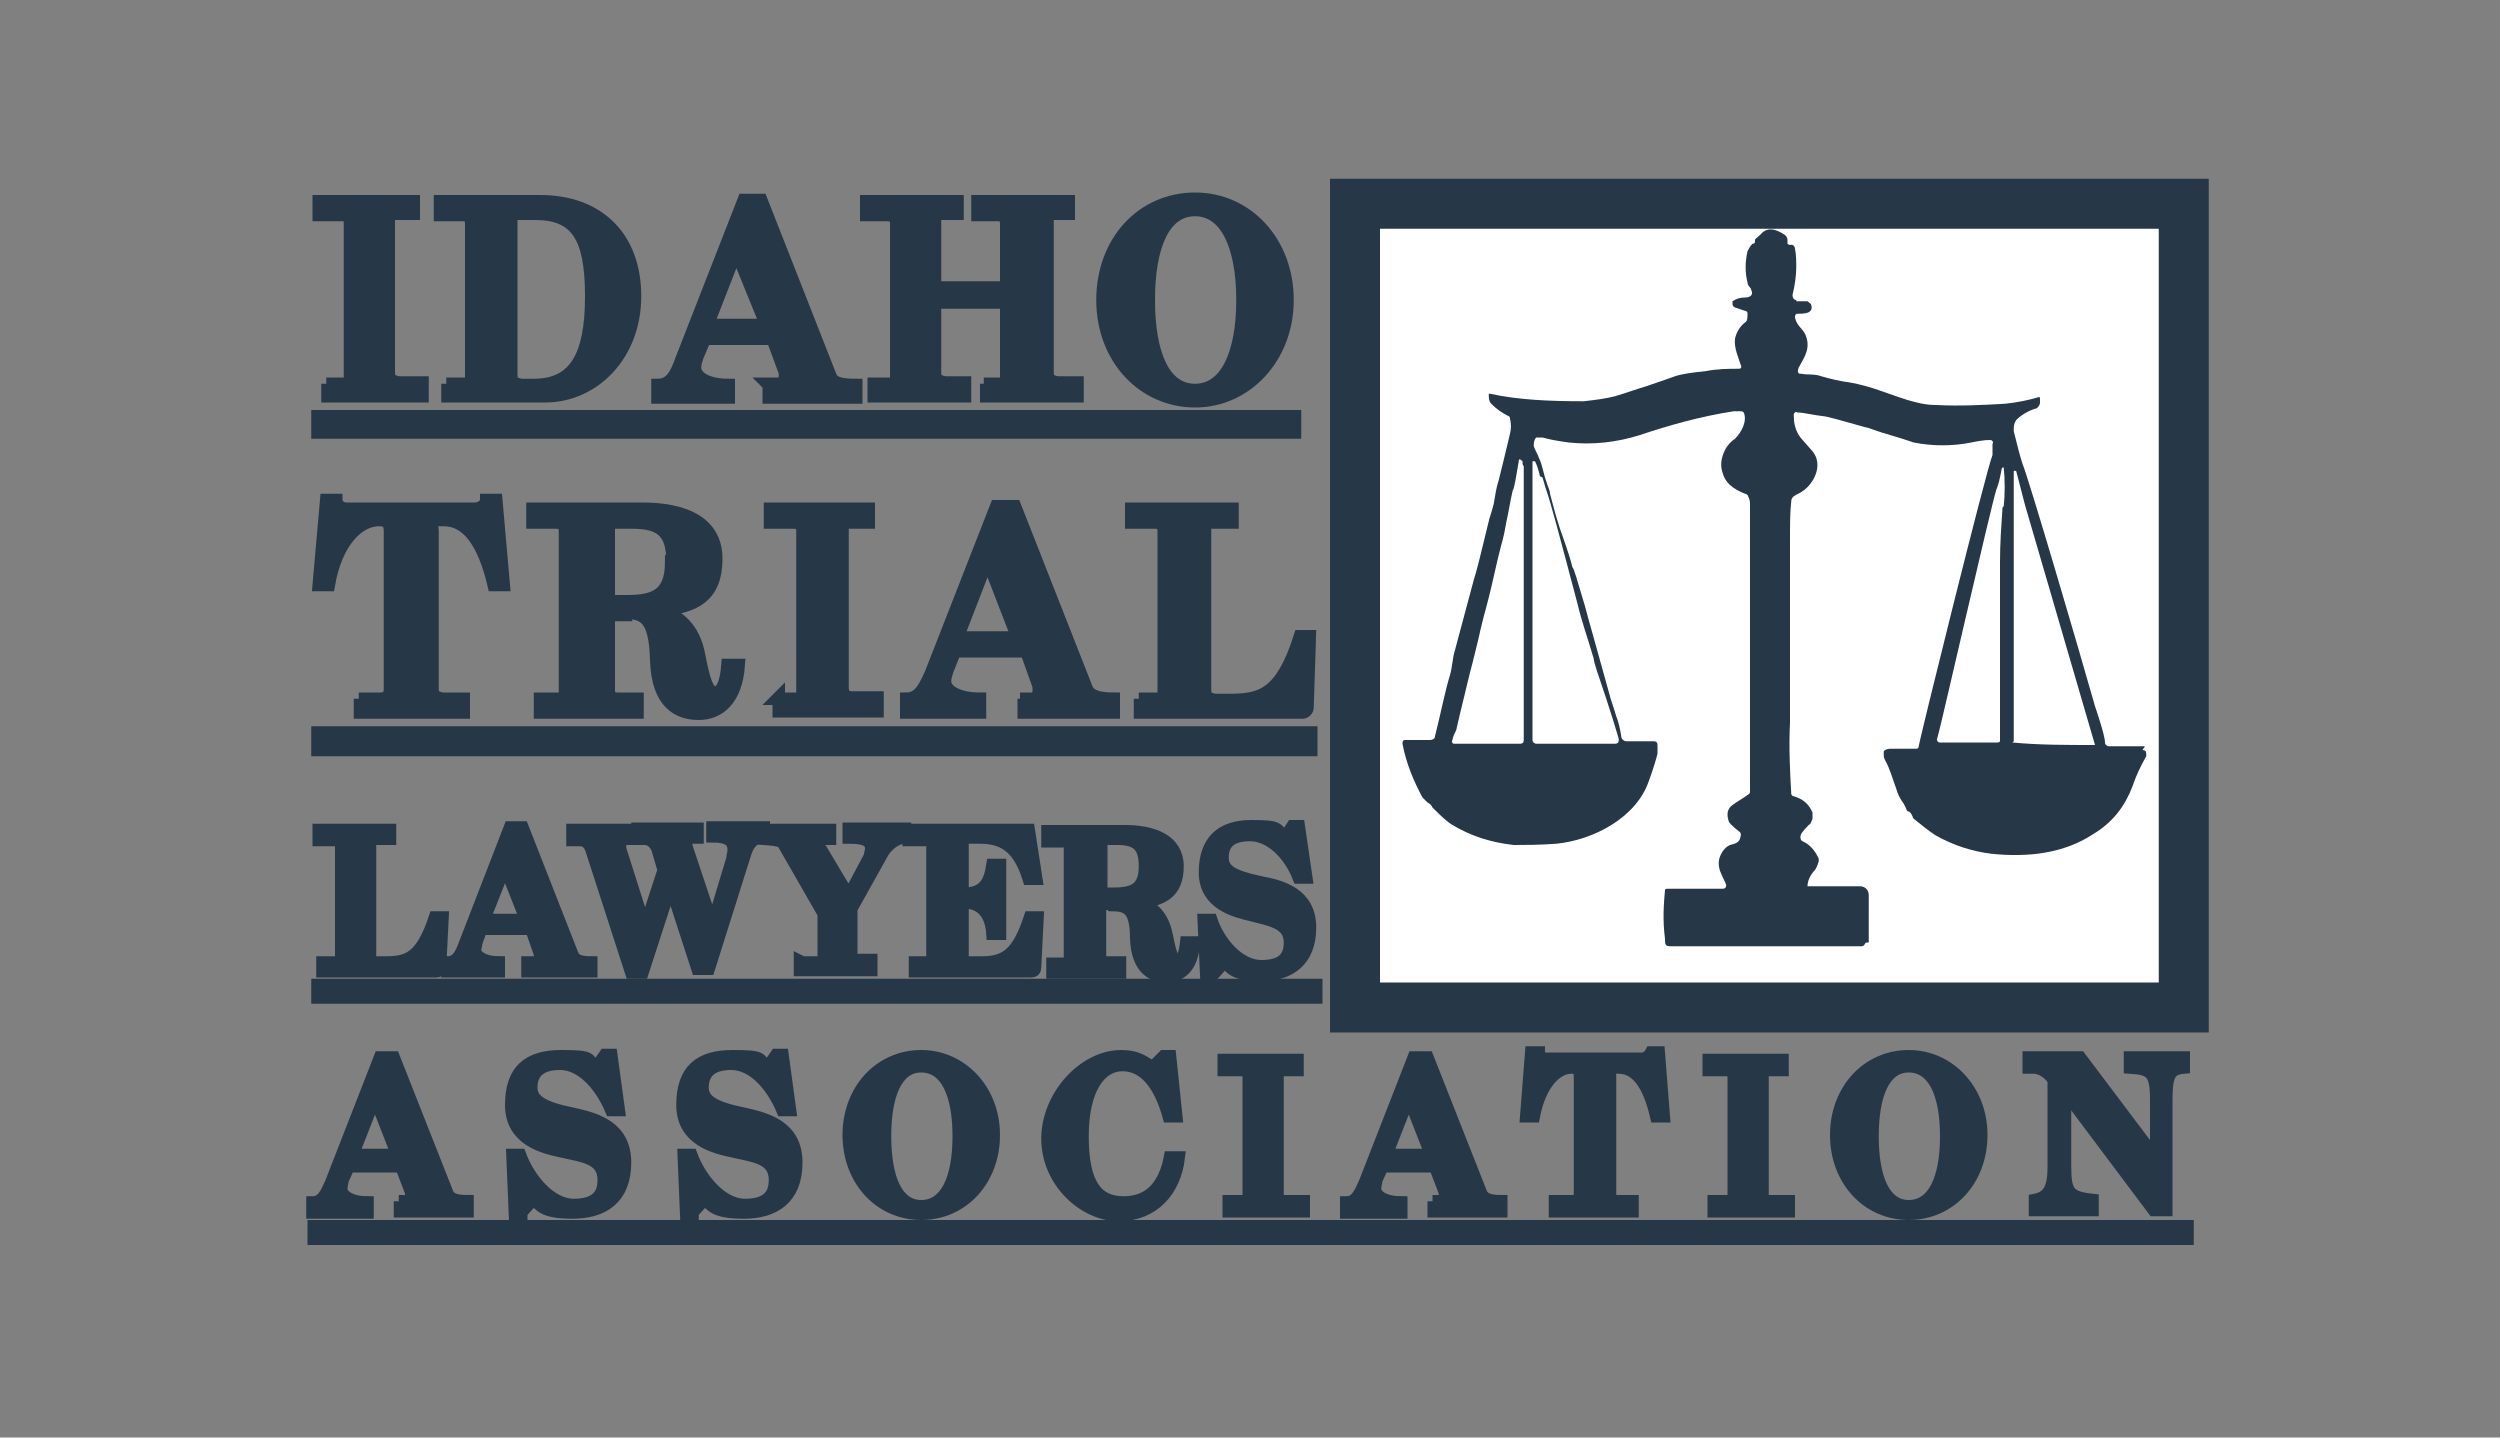 <?xml version="1.0" encoding="UTF-8"?>
<svg id="Layer_2" xmlns="http://www.w3.org/2000/svg" width="200" height="115" version="1.1" viewBox="0 0 200 115">
  <rect x="0" y="0" width="200" height="115" fill="#808080" stroke="none"/>
  <!-- Generator: Adobe Illustrator 29.0.1, SVG Export Plug-In . SVG Version: 2.1.0 Build 192)  -->
  <g>
    <rect x="108.4" y="16.3" width="66.3" height="64.3" fill="#fff" stroke="#263847" stroke-miterlimit="10" stroke-width="4"/>
    <path d="M171.6,59.7h-1.5s-1.4,0-1.4,0c-.1,0-.3-.1-.3-.3,0-.6-.8-2.9-.8-2.9-1.3-4.6-5.3-18.2-5.8-19.4-.2-.6-.4-1.4-.7-2.6,0-.4,0-.6.2-.9.4-.4.9-.7,1.5-.9.2,0,.4-.3.4-.5v-.2c0-.2,0-.3-.2-.2-.7.2-1.6.4-2.6.5-1.8.1-3.6.2-5.5.1-.9,0-1.6-.2-2.3-.4-1.6-.5-2.9-1.1-4.6-1.4-.8-.1-1.6-.3-2.3-.5-.5-.2-1.1-.1-1.6-.2,0,0,0,0-.1,0-.2,0-.2-.3-.1-.5.5-.9,1-1.6.5-2.7-.2-.4-.7-.7-.8-1.3,0,0,0,0,0,0,0-.1,0-.3.2-.3.5,0,1.3,0,1.1-.7,0-.1-.2-.2-.3-.3h-.9c0-.1,0-.1,0-.1-.2,0-.3-.2-.3-.4.2-.8.3-1.6.3-2.2,0-.5,0-1-.1-1.5,0-.2-.2-.4-.4-.3,0,0-.1,0-.2-.1v-.2h0c0-.2,0-.3-.2-.5-.9-.6-1.5-.6-2,0-.2.2-.4.3-.4.4,0,.2,0,.3-.2.3-.2.2-.3.4-.4.6-.2.9-.2,1.7,0,2.5,0,.3.3.4.3.6.2.4-.1.6-.5.6-.4,0-.7.1-1,.3,0,0,0,0,0,.1,0,.2,0,.3.2.4l.9.3c0,0,.1,0,.1.2,0,.3,0,.6-.2.7-.4.3-.7.8-.8,1.3-.1.7.3,1.6.5,2.2,0,0,0,0,0,0,0,.1,0,.2-.2.2-.8,0-1.7,0-2.7.2-1,.1-1.8.2-2.4.4-.3.1-1.1.4-2.3.8-.7.2-1.5.5-2.5.8-.8.2-1.6.3-2.5.4-2.7,0-5.2-.1-7.5-.6,0,0,0,0-.1,0,0,.3,0,.6.2.8.4.4.8.7,1.4,1,0,0,.1,0,.1.2.1.4.1.8,0,1.2-.4,1.7-.7,2.9-.9,3.7-.2.6-.3,1.3-.4,1.9-.2.8-.4,1.3-.4,1.4-.6,2.5-1,4.1-1.2,4.7-.5,1.9-1,3.7-1.5,5.6-.2.6-.2,1.3-.4,2-.4,1.3-.7,2.9-1.2,4.9,0,.2-.2.3-.4.3h-2s0,0,0,0c-.2,0-.2.2-.2.3.3,1.6.9,3,1.6,4.3,0,0,.2.2.4.4.2.1.3.2.4.4.6.6,1.1,1.1,1.6,1.4,1.5.9,3.1,1.4,4.9,1.6.9,0,2,0,3.4-.1,3-.3,6.4-2.1,7.4-5,.4-1.1.6-1.8.7-2.2,0-.3,0-.5,0-.7,0,0,0,0,0,0,0-.2-.1-.3-.3-.3h-2.2c-.2,0-.4-.2-.4-.4-.1-.6-.2-1.1-.4-1.6-.3-1-.5-1.5-.5-1.6-1.1-4-1.8-6.4-2-7.2-.6-2-.9-3.1-1-3.1-.3-1.2-.7-2.2-1-3.1-.4-1.2-.6-2.1-.8-2.8,0-.3-.2-.6-.3-1-.2-.5-.3-1.3-.6-1.9-.1-.3-.3-.6-.4-.9,0-.2,0-.5.2-.7,0,0,.2,0,.5,0,.7.2,1.4.3,2.1.4,1.9.2,3.8,0,5.7-.6,2.4-.8,4.9-1.5,7.5-1.9.2,0,.4,0,.6,0,0,0,.1,0,.2.1.3.7-.2,1.6-.7,2.1-.3.2-.6.5-.8.9-.3.6-.4,1.2-.2,1.8.2.8.8,1.3,1.8,1.7,0,0,.1,0,.2.1.1.2.2.4.2.7,0,.9,0,2.1,0,3.5,0,.2,0,.5,0,.9,0,.4,0,.7,0,.9,0,.2,0,.3,0,.5,0,0,0,.2,0,.5,0,4.7,0,10.3,0,16.7,0,.1,0,.2-.2.3-.4.3-.8.5-1.2.8-.4.3-.5.7-.3,1.3,0,.1.3.4.8.8.2.1.2.3.1.6-.1.3-.4.4-.8.5-.5.2-.9.9-.9,1.4,0,.2,0,.5.2.9.1.3.3.6.4.9,0,0,0,0,0,0,0,.2-.1.3-.3.3-1.3,0-2.7,0-4.1,0,0,0-.1,0-.2,0-.2,0-.3,0-.3.1-.1,1.1-.2,2.4,0,3.9,0,.4,0,.6.4.6,1.1,0,1.7,0,2,0,5.1,0,9.6,0,13.3,0,.1,0,.2,0,.3-.2,0,0,0-.1.2-.1,0,0,0,0,.1,0,0,0,0-.1,0-.2,0-.8,0-1.5,0-2.1,0-.5,0-1.1,0-1.5h0c0-.4-.3-.7-.7-.7h-4.2c0-.4.2-.9.6-1.3,0,0,.2-.3.3-.7,0,0,0-.1,0-.2-.3-.7-.8-1.2-1.3-1.4,0,0,0,0,0,0-.2-.1-.2-.4-.1-.6.2-.3.4-.5.6-.7.2-.1.2-.3.3-.5,0-.3,0-.4,0-.5-.3-.7-.8-1.1-1.5-1.3-.1,0-.2-.1-.2-.2-.1-1.8-.2-3.7-.1-5.7,0-.7,0-1.8,0-3.4,0-1.6,0-3.9,0-7.1,0-1.7,0-3.1,0-4.1,0-1.1,0-2.3.1-3.1,0-.2.1-.3.2-.4.3-.2.6-.3.7-.4.9-.6,1.7-2.1.8-3.2-.6-.7-1-1.1-1.1-1.3-.3-.5-.4-1-.4-1.6,0,0,0,0,0,0,0-.2.2-.3.3-.2.5,0,1.2.2,2.1.3.2,0,1.3.3,3.4.9.2,0,.8.3,1.9.6.7.2,1.3.4,1.9.6,1.5.3,3.1.3,4.6,0,.5-.1,1-.2,1.5-.2,0,0,0,0,0,0,.2,0,.3.2.2.3v.9c-.5,1.2-5.9,23-5.9,23.3,0,0,0,.2-.2.2-.7,0-1.4,0-2,0-.2,0-.4,0-.6.2,0,0,0,.1,0,.2,0,.2,0,.3.1.5.4.7.6,1.5.9,2.3.1.4.3.8.6,1.2,0,0,.1.2.2.4,0,0,0,.1.1.2.2,0,.3.2.4.4,0,0,0,.1.1.2.5.4,1.1.9,1.7,1.3,1.4.8,2.9,1.3,4.5,1.5,2.9.3,5.8,0,8.2-1.6,1.5-.9,2.5-2.2,3.1-3.8.3-.9.7-1.7,1.1-2.4,0,0,0-.1,0-.2,0-.2-.1-.3-.3-.3ZM121.9,43.4c0,1.6,0,4.4,0,8.6,0,2.9,0,5.3,0,7.2,0,0,0,0,0,0,0,.2-.1.3-.3.3h-5.3s0,0,0,0c-.1,0-.2-.2-.1-.3,0-.2.2-.6.3-.8.4-1.8.8-3.3,1.1-4.6.3-1.1.5-2,.7-2.8,0,0,.2-1,.7-2.8.4-1.5.7-3.1,1.1-4.6,0,0,.2-.6.4-1.8.2-.9.3-1.6.5-2.5.2-.4.3-1.3.5-2.4,0-.2.1-.2.3,0,0,0,0,0,0,0,0,.2,0,.3.1.4,0,2.3,0,4.3,0,6.1ZM123.4,38.2c.2.7.3,1,.3,1,.3.8,1.1,3.8,2.5,9.1.3,1.3.8,2.7,1.3,4.4,0,.3.4,1.4,1,3.2.4,1.2.7,2.2,1,3.2,0,0,0,0,0,.1,0,.2-.1.3-.3.3h-6.3c-.1,0-.3-.1-.3-.3,0-2,0-3.9,0-5.6,0-1.7,0-4.1,0-6.1,0-2.5,0-4.2,0-7.5,0-1,0-1.9,0-2.9,0,0,0-.1,0-.2,0,0,0,0,0,0,0,0,.1,0,.2,0,.2.4.3.8.4,1.2ZM154.7,59.7s0,0,0,0c0,0,0,0,0,0,0,0,0,0,0,0ZM159.7,37.3s0,0,0,0c0,0,0,0,0,0,0,0,0,0,0,0ZM160.2,40.6c-.1,1.5-.2,2.9-.2,4.4,0,5.8,0,9.1,0,9.9,0,1,0,2.5,0,4.3,0,.1,0,.2-.2.2-.3,0-.6,0-1,0-.8,0-2,0-3.6,0,0,0,0,0,0,0-.2,0-.3-.2-.2-.4.2-.6,4.3-18.6,4.7-19.8.2-.5.3-1,.4-1.5,0,0,0-.2.1-.3,0,0,0,0,0,0,0,0,0,0,.1,0,.1,1,.1,2.1,0,3.1ZM161.1,59.3v-21.6s0,0,0,0c0,0,.1-.1.2,0,0,0,0,0,0,0l.7,2.7,5.6,19.2c-2.3,0-4.5,0-6.6-.2Z" fill="#263847"/>
  </g>
  <g>
    <path d="M26.1,30.7h1.9v-12.8c0-.3,0-.7-.6-.7h-1.9v-1.1h7.6v1h-2v12.7c0,.6.3.7.8.8h1.9v1.1h-7.6v-1Z" fill="#263847" stroke="#263847" stroke-miterlimit="10"/>
    <path d="M35.7,30.7h2v-12.8c0-.3-.1-.7-.6-.7h-1.9v-1.1h8c4.7,0,7.6,2.9,7.6,7.6s-3.3,8-7.2,8h-7.8v-1ZM42.8,17.1c-.6,0-1.9,0-1.9,0v12.9c0,.6.3.7.8.8.4,0,.6,0,1,0,3.3,0,4.6-2.3,4.6-7.1s-1.2-6.6-4.5-6.6Z" fill="#263847" stroke="#263847" stroke-miterlimit="10"/>
    <path d="M61.4,30.7h.8c.3,0,.6-.2.6-.5s0-.3,0-.4l-1-2.7h-5.4l-.6,1.4c-.1.3-.2.6-.2.9,0,.8,1,1.4,2.7,1.4v1h-5.7v-1c1.1,0,1.5-.9,1.9-2l5-12.8h1.4l5.5,14c.2.6.7.8,2.1.8v1h-7v-1ZM56.6,26h4.7l-2.4-5.9-2.3,5.9Z" fill="#263847" stroke="#263847" stroke-miterlimit="10"/>
    <path d="M78.7,30.7h1.8v-6.5h-5.7v5.6c0,.6.3.7.8.8h1.6v1.1h-7.3v-1h1.8v-12.8c0-.5-.3-.7-.7-.7h-1.7v-1.1h7.3v1h-1.8v5.9h5.7v-5.1c0-.3-.1-.7-.6-.7h-1.7v-1.1h7.3v1h-1.7v12.7c0,.6.3.7.8.8h1.6v1.1h-7.3v-1Z" fill="#263847" stroke="#263847" stroke-miterlimit="10"/>
    <path d="M95.6,15.9c4.2,0,7.4,3.5,7.4,8.1s-3.3,8.1-7.4,8.1-7.4-3.4-7.4-8.1,3.2-8.1,7.4-8.1ZM95.6,16.8c-2.5,0-3.7,2.9-3.7,7.2s1.2,7.2,3.7,7.2,3.8-2.9,3.8-7.2-1.3-7.2-3.8-7.2Z" fill="#263847" stroke="#263847" stroke-miterlimit="10"/>
    <path d="M25.4,34.6v-1.3h78.2v1.3H25.4Z" fill="#263847" stroke="#263847" stroke-miterlimit="10"/>
    <path d="M28.7,55.9h1.7c.5,0,.8-.2.8-.8v-12.6c0-.8-.4-.9-.9-.9-1.6,0-3.4,1.7-4,5.2h-.8c0,0,.6-6.8.6-6.8h.8c0,.4.4.7.8.7h10.3c.4,0,.9-.3.9-.7h.8l.6,6.8h-.8c-.8-3.4-2.1-5.2-4-5.2s-.9,0-.9.9v12.6c0,.6.3.7.8.8h1.7v1.1h-8.3v-1.1Z" fill="#263847" stroke="#263847" stroke-miterlimit="10"/>
    <path d="M49.8,49.2h-1.1v6c0,.6.3.7.8.7h1.5v1.1h-7.8v-1.1h2v-13.3c0-.4,0-.7-.6-.8h-2v-1.1h8.8c3.2,0,5.9,1,5.9,4s-1.7,3.9-4.5,4.1h0c1.5.4,2.7,1.5,3.1,3.5.4,2.1.7,3.1,1.3,3.1s.9-.9,1-2.2h.9c-.2,2.8-1.6,3.9-3.2,3.9s-3.3-.8-3.4-4.3c-.1-3.5-1-3.8-2.8-3.8ZM53.8,44.9c0-2.3-.9-3.1-3.2-3.1h-1.9v6.3h1.4c2.3,0,3.6-.5,3.6-3.2Z" fill="#263847" stroke="#263847" stroke-miterlimit="10"/>
    <path d="M62.2,55.9h2v-13.3c0-.4,0-.7-.6-.8h-2v-1.1h7.9v1.1h-2.1v13.2c0,.6.3.8.8.8h2v1.1h-7.9v-1.1Z" fill="#263847" stroke="#263847" stroke-miterlimit="10"/>
    <path d="M81.6,55.9h.9c.3,0,.6-.2.6-.6s0-.3,0-.4l-1-2.8h-5.7l-.6,1.5c-.1.3-.2.6-.2.9,0,.8,1.1,1.4,2.8,1.4v1.1h-5.9v-1.1c1.1,0,1.5-1,2-2.1l5.2-13.3h1.5l5.7,14.5c.2.6.8.9,2.2.9v1.1h-7.2v-1.1ZM76.6,51h4.8l-2.4-6.2-2.4,6.2Z" fill="#263847" stroke="#263847" stroke-miterlimit="10"/>
    <path d="M91.1,55.9h2v-13.3c0-.4,0-.7-.6-.8h-2v-1.1h8.1v1.1h-2.2v13.4c0,.6.3.7.8.8.2,0,.6,0,1.1,0,2.6,0,4.2-.4,5.7-5.1h.8c0,.1-.2,5.7-.2,5.7,0,.2-.2.4-.4.4h-13v-1.1Z" fill="#263847" stroke="#263847" stroke-miterlimit="10"/>
    <path d="M25.4,60v-1.4h79.5v1.4H25.4Z" fill="#263847" stroke="#263847" stroke-miterlimit="10"/>
    <path d="M25.9,77h1.4v-9.3c0-.3,0-.5-.4-.5h-1.4v-.8h5.7v.7h-1.6v9.4c0,.4.2.5.5.5.2,0,.4,0,.7,0,1.8,0,2.9-.3,4-3.6h.6c0,0-.2,4-.2,4,0,.2-.1.3-.3.3h-9.1v-.7Z" fill="#263847" stroke="#263847" stroke-miterlimit="10"/>
    <path d="M42.2,77h.6c.2,0,.4-.1.4-.4s0-.2,0-.3l-.7-2h-4l-.4,1.1c0,.2-.1.4-.1.6,0,.5.7,1,1.9,1v.7h-4.1v-.7c.8,0,1.1-.7,1.4-1.5l3.6-9.3h1l4,10.2c.2.4.5.6,1.5.6v.7h-5.1v-.7ZM38.7,73.6h3.4l-1.7-4.3-1.7,4.3Z" fill="#263847" stroke="#263847" stroke-miterlimit="10"/>
    <path d="M53.7,70.7l-2.3,7.1h-.9l-3.2-9.9c-.2-.5-.5-.7-.9-.7h-.6v-.8h4.7v.7h-.4c-.3,0-.5.2-.5.4s0,.2,0,.4l2,6.3,1.5-4.6-.5-1.7c-.2-.5-.6-.8-1-.8h-.6v-.8h4.8v.7h-.4c-.3,0-.5.2-.5.4s0,.2,0,.3l2.1,6.3,1.6-5.3c0-.2.1-.5.1-.7,0-.7-.4-1.1-1.7-1.1v-.7h4.1v.7c-.7.1-1.2.4-1.5,1.4l-2.9,9.2h-.9l-2.3-7.1Z" fill="#263847" stroke="#263847" stroke-miterlimit="10"/>
    <path d="M64.2,77h1.7v-3.9l-3.1-5.4c-.2-.4-.3-.5-1.7-.6v-.7h5.3v.7h-.4c-.3,0-.6,0-.6.3s0,.3.3.6l2.2,3.7,1.7-3.2c0-.2.1-.4.1-.6,0-.7-.6-.9-1.8-.9v-.7h4.5v.7c-.7,0-1.5.6-1.9,1.4l-2.4,4.3v3.6c0,.4.2.5.5.5h1.1v.8h-5.7v-.7Z" fill="#263847" stroke="#263847" stroke-miterlimit="10"/>
    <path d="M73.2,77h1.4v-9.3c0-.3,0-.5-.5-.5h-1.4v-.8h9.6l.6,3.9h-.6c-.8-2.6-2.1-3.3-3.9-3.3s-.9,0-1.4,0v4.5h.1c1.7,0,2.1-1,2.3-2.3h.6v5.5h-.6c-.1-1.6-.9-2.5-2.2-2.5h-.2v4.3c0,.4.2.5.5.5.5,0,.7,0,1.1,0,2,0,2.9-.9,3.8-3.6h.6s-.2,4-.2,4c0,.2-.1.3-.3.3h-9.3v-.7Z" fill="#263847" stroke="#263847" stroke-miterlimit="10"/>
    <path d="M88.8,72.3h-.8v4.2c0,.4.2.5.5.5h1.1v.8h-5.4v-.7h1.4v-9.3c0-.3,0-.5-.4-.5h-1.4v-.8h6.2c2.2,0,4.2.7,4.2,2.8s-1.2,2.7-3.1,2.9h0c1.1.3,1.9,1.1,2.2,2.5.3,1.5.5,2.2.9,2.2s.6-.6.7-1.5h.6c-.1,2-1.1,2.7-2.2,2.7s-2.3-.6-2.4-3c0-2.4-.7-2.7-2-2.7ZM91.6,69.3c0-1.6-.6-2.2-2.2-2.2h-1.3v4.4h1c1.6,0,2.5-.4,2.5-2.2Z" fill="#263847" stroke="#263847" stroke-miterlimit="10"/>
    <path d="M97,78h-.5l-.2-4.4h.6c.6,1.8,2.2,3.7,4,3.7s2.3-.8,2.3-1.9c0-1.6-1.6-1.8-3.1-2.2-1.3-.3-3.7-.9-3.7-3.4s1.3-3.7,3.7-3.7,1.9.2,2.7.9l.6-.9h.5l.6,4.1h-.6c-.7-1.8-2.2-3.4-3.9-3.4s-2.2.8-2.2,1.8.7,1.5,3.1,2c1.6.3,3.9.9,3.9,3.6s-1.7,3.8-3.9,3.8-2.5-.6-2.9-1.1l-.9,1Z" fill="#263847" stroke="#263847" stroke-miterlimit="10"/>
    <path d="M25.4,79.8v-1h79.9v1H25.4Z" fill="#263847" stroke="#263847" stroke-miterlimit="10"/>
  </g>
  <g>
    <path d="M31.9,96.1h.6c.2,0,.4-.2.4-.4s0-.2,0-.3l-.8-2.1h-4.2l-.5,1.1c0,.2-.1.4-.1.7,0,.6.8,1.1,2.1,1.1v.8h-4.4v-.8c.8,0,1.1-.7,1.5-1.6l3.9-10h1.1l4.3,10.9c.2.4.6.6,1.6.6v.8h-5.4v-.8ZM28.2,92.4h3.6l-1.8-4.6-1.8,4.6Z" fill="#263847" stroke="#263847" stroke-miterlimit="10"/>
    <path d="M41.7,97.2h-.5l-.2-4.8h.6c.7,1.9,2.4,4,4.3,4s2.4-.9,2.4-2c0-1.8-1.7-1.9-3.4-2.3-1.4-.3-4-.9-4-3.7s1.4-3.9,4-3.9,2,.2,2.8.9l.7-1h.5l.6,4.4h-.6c-.8-1.9-2.3-3.7-4.1-3.7s-2.3.9-2.3,1.9.8,1.6,3.3,2.1c1.8.4,4.2,1,4.2,3.9s-1.8,4-4.2,4-2.6-.6-3.1-1.1l-1,1.1Z" fill="#263847" stroke="#263847" stroke-miterlimit="10"/>
    <path d="M55.4,97.2h-.5l-.2-4.8h.6c.7,1.9,2.4,4,4.3,4s2.4-.9,2.4-2c0-1.8-1.7-1.9-3.4-2.3-1.4-.3-4-.9-4-3.7s1.4-3.9,4-3.9,2,.2,2.8.9l.7-1h.5l.6,4.4h-.6c-.8-1.9-2.3-3.7-4.1-3.7s-2.3.9-2.3,1.9.8,1.6,3.3,2.1c1.8.4,4.2,1,4.2,3.9s-1.8,4-4.2,4-2.6-.6-3.1-1.1l-1,1.1Z" fill="#263847" stroke="#263847" stroke-miterlimit="10"/>
    <path d="M73.7,84.5c3.2,0,5.8,2.7,5.8,6.3s-2.5,6.3-5.8,6.3-5.8-2.7-5.8-6.3,2.5-6.3,5.8-6.3ZM73.7,85.3c-2,0-2.9,2.3-2.9,5.6s.9,5.6,2.9,5.6,3-2.2,3-5.6-1-5.6-3-5.6Z" fill="#263847" stroke="#263847" stroke-miterlimit="10"/>
    <path d="M89.6,84.5c1.1,0,1.6.2,2.6.9l.9-.9h.5l.5,4.8h-.6c-.7-2.5-1.9-4.1-3.7-4.1s-3.2,1.9-3.2,5.7,1.1,5.3,3.3,5.3,3.3-1.5,3.7-3.6h.7c-.3,2.6-2,4.6-4.8,4.6s-5.7-2.7-5.7-6.1,2.9-6.6,5.9-6.6Z" fill="#263847" stroke="#263847" stroke-miterlimit="10"/>
    <path d="M98.4,96.1h1.5v-9.9c0-.3,0-.6-.5-.6h-1.5v-.8h5.9v.8h-1.6v9.9c0,.4.2.6.6.6h1.5v.8h-6v-.8Z" fill="#263847" stroke="#263847" stroke-miterlimit="10"/>
    <path d="M114.6,96.1h.6c.2,0,.4-.2.4-.4s0-.2,0-.3l-.8-2.1h-4.2l-.5,1.1c0,.2-.1.4-.1.7,0,.6.8,1.1,2.1,1.1v.8h-4.4v-.8c.8,0,1.1-.7,1.5-1.6l3.9-10h1.1l4.3,10.9c.2.4.6.6,1.6.6v.8h-5.4v-.8ZM110.9,92.4h3.6l-1.8-4.6-1.8,4.6Z" fill="#263847" stroke="#263847" stroke-miterlimit="10"/>
    <path d="M124.6,96.1h1.2c.4,0,.6-.2.6-.6v-9.4c0-.6-.3-.7-.7-.7-1.2,0-2.5,1.3-3,3.9h-.6c0,0,.4-5.1.4-5.1h.6c0,.3.3.5.6.5h7.7c.3,0,.6-.3.7-.5h.6l.4,5.1h-.6c-.6-2.6-1.6-3.9-3-3.9s-.7,0-.7.7v9.4c0,.4.2.6.6.6h1.2v.8h-6.2v-.8Z" fill="#263847" stroke="#263847" stroke-miterlimit="10"/>
    <path d="M137.2,96.1h1.5v-9.9c0-.3,0-.6-.5-.6h-1.5v-.8h5.9v.8h-1.6v9.9c0,.4.2.6.6.6h1.5v.8h-6v-.8Z" fill="#263847" stroke="#263847" stroke-miterlimit="10"/>
    <path d="M152.7,84.5c3.2,0,5.8,2.7,5.8,6.3s-2.5,6.3-5.8,6.3-5.8-2.7-5.8-6.3,2.5-6.3,5.8-6.3ZM152.7,85.3c-2,0-2.9,2.3-2.9,5.6s.9,5.6,2.9,5.6,3-2.2,3-5.6-1-5.6-3-5.6Z" fill="#263847" stroke="#263847" stroke-miterlimit="10"/>
    <path d="M165.2,87.3v6c0,2.1.3,2.5,2.2,2.7v.8h-4.6v-.8c1-.2,1.5-.8,1.5-2.6v-7c-.2-.3-.7-.9-1.5-1h-.5v-.8h4.1l6.1,8.1v-4.7c0-2.2-.4-2.5-2.1-2.6v-.8h4.3v.8c-1.2.1-1.4.7-1.4,2.7v8.7h-1l-7.2-9.6Z" fill="#263847" stroke="#263847" stroke-miterlimit="10"/>
    <path d="M25.1,99.1v-1h149.9v1H25.1Z" fill="#263847" stroke="#263847" stroke-miterlimit="10"/>
  </g>
</svg>